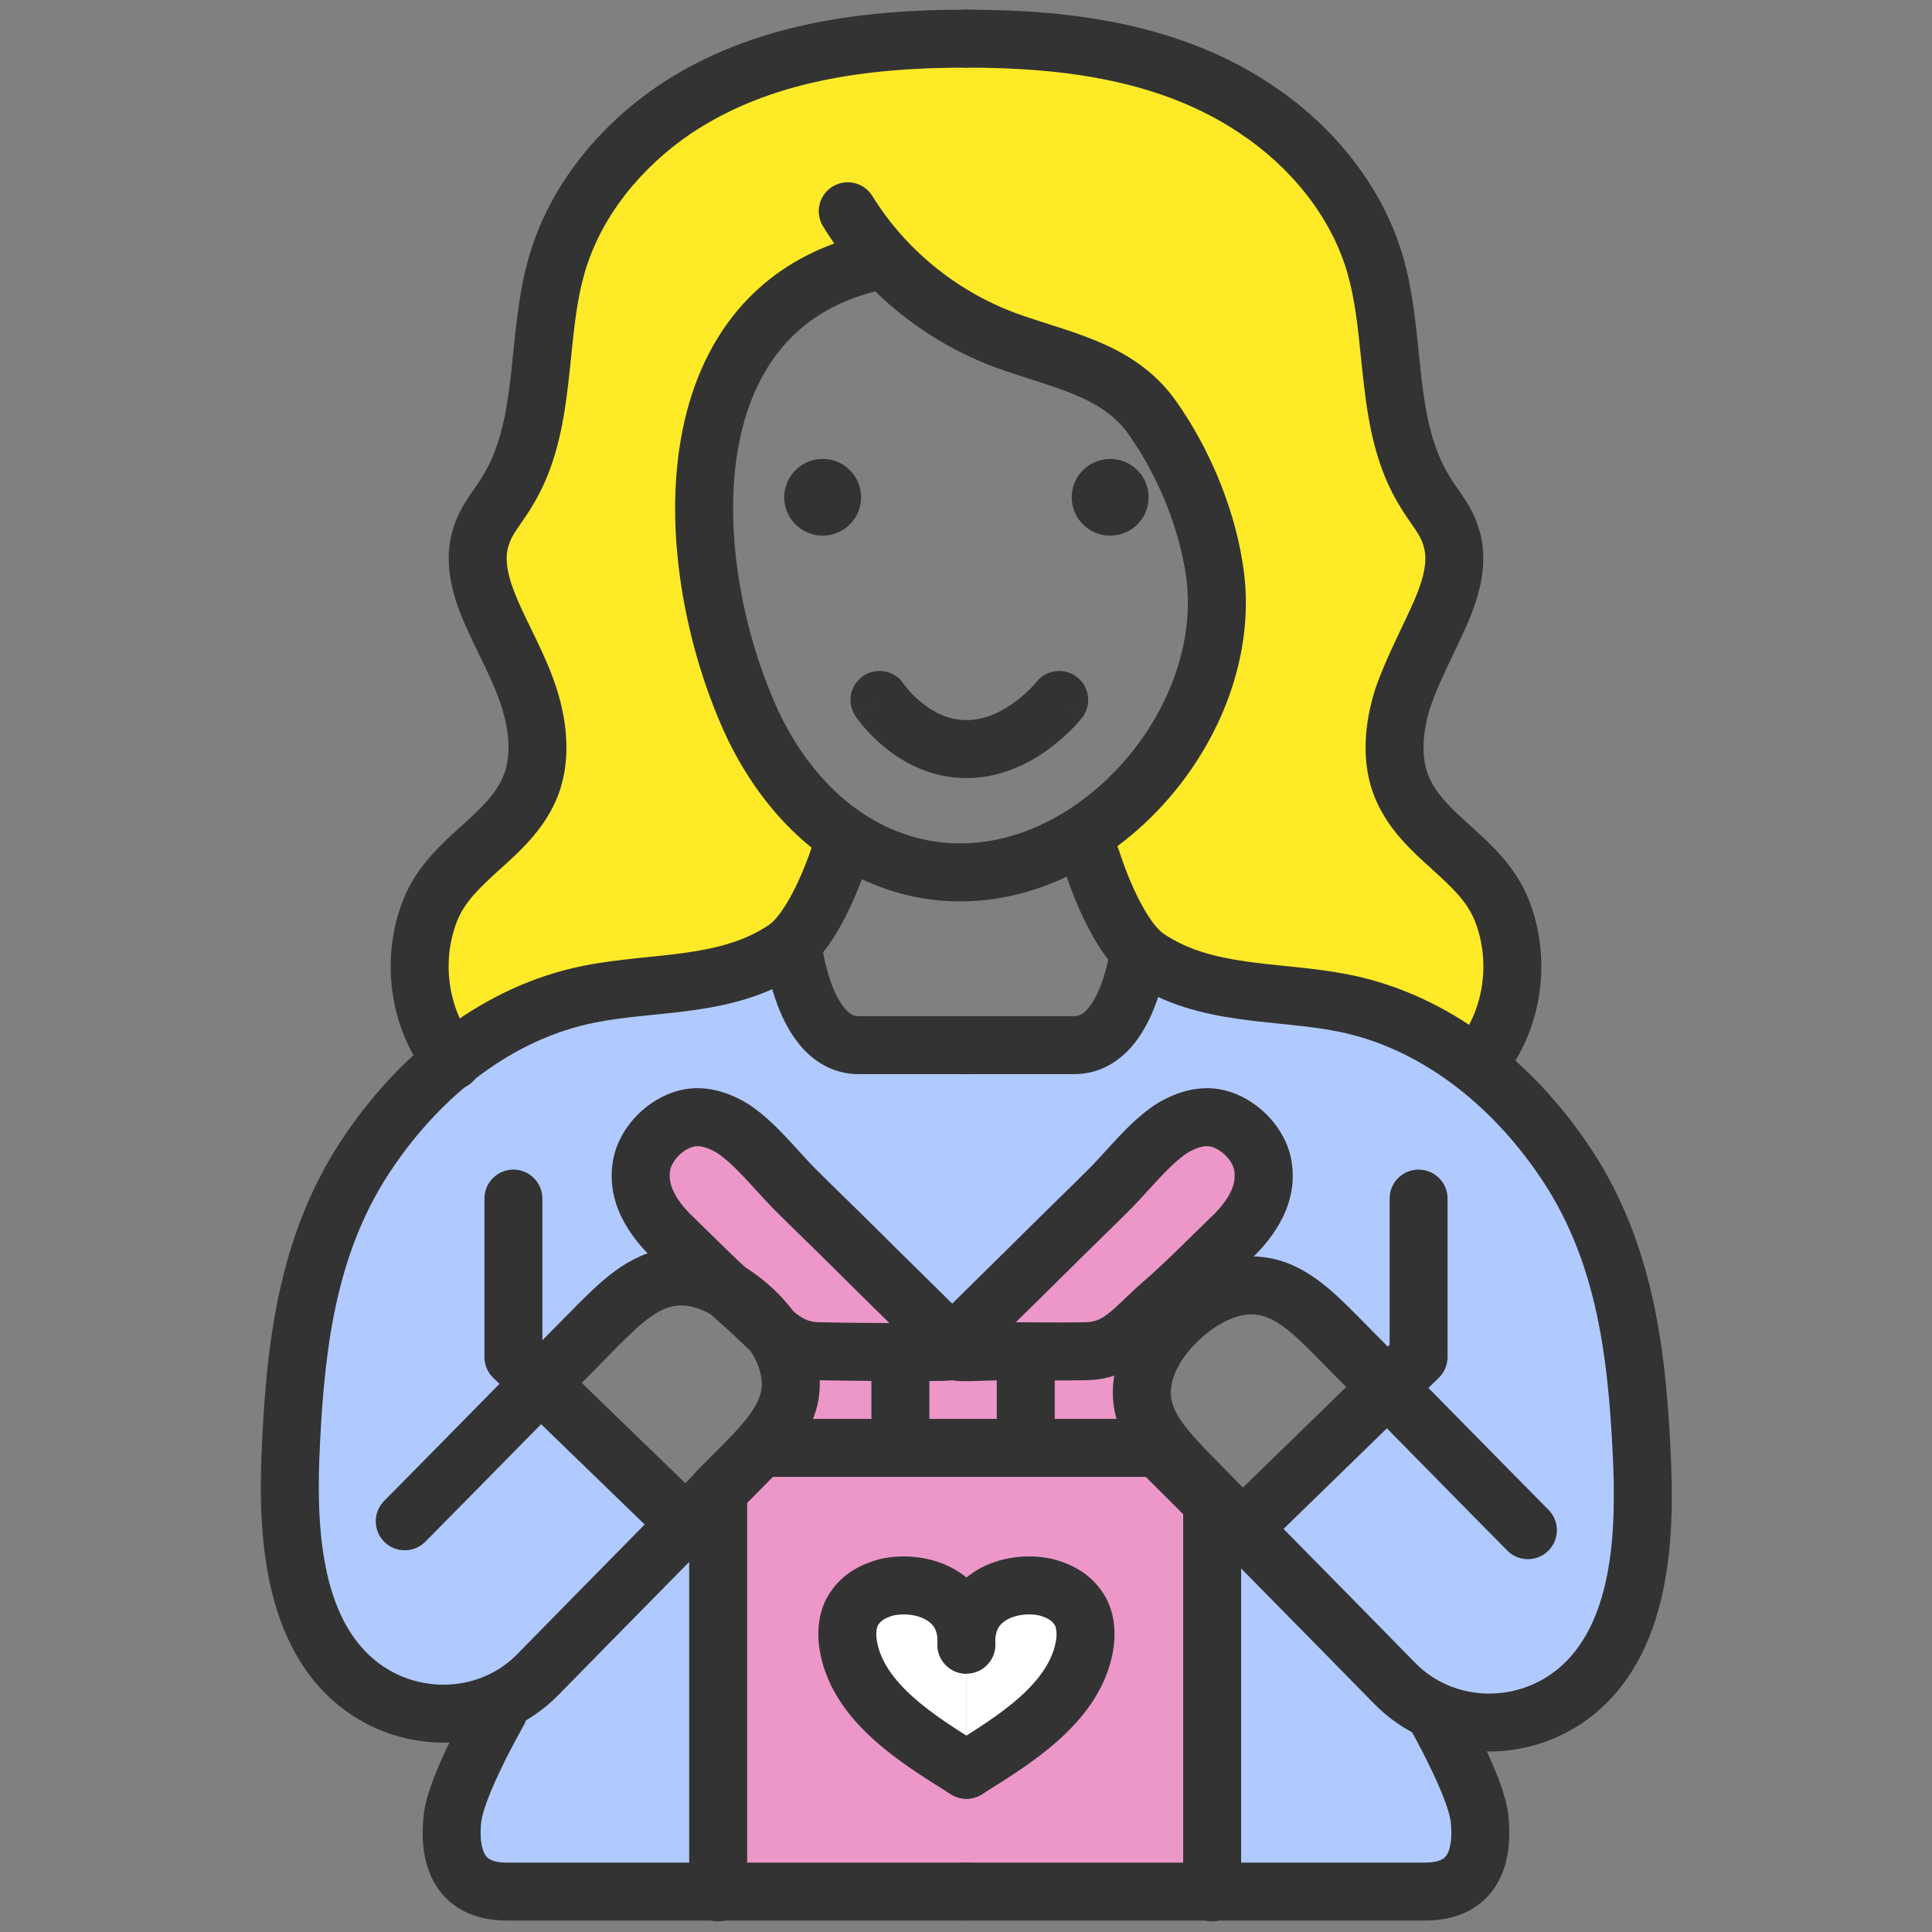 <svg width="69" height="69" viewBox="0 0 69 69" fill="none" xmlns="http://www.w3.org/2000/svg">
<rect x="0" y="0" width="69" height="69" fill="#808080" stroke="none"/>
<path d="M33.12 47.265C31.05 45.31 26.772 41.262 26.22 40.71L24.495 39.675L22.77 41.745L23.805 43.815L27.6 47.61C27.715 48.53 27.945 50.508 27.945 51.06C27.945 51.612 26.105 53.36 25.185 54.165V67.62C31.165 67.505 43.194 67.344 43.47 67.62C43.746 67.896 43.355 58.765 43.125 54.165L40.71 51.06V48.3C41.515 47.495 43.125 45.816 43.125 45.54C43.125 45.264 44.735 42.895 45.54 41.745C45.195 41.285 44.436 40.365 44.16 40.365H42.435L35.19 47.265H33.12Z" fill="#EC97C7"/>
<path d="M14.835 33.81L15.525 37.26L16.215 37.605L19.32 35.88L26.565 34.845L28.635 32.775L30.36 30.36C29.325 29.325 27.255 27.186 27.255 26.91C27.255 26.565 25.185 20.7 24.84 20.01C24.495 19.32 25.875 14.145 26.22 13.455C26.496 12.903 28.405 11.155 29.325 10.35L31.395 8.97C32.085 9.43 33.534 10.419 33.81 10.695C34.155 11.04 37.95 12.42 38.64 13.11C39.33 13.8 41.4 14.835 41.745 14.835C42.09 14.835 43.125 20.7 43.125 21.39C43.125 22.08 41.745 26.22 41.4 26.91C41.124 27.462 39.675 29.67 38.985 30.705C39.56 31.74 40.779 33.879 41.055 34.155C41.4 34.5 43.815 34.845 44.16 34.845C44.505 34.845 47.61 35.535 48.3 35.535C48.852 35.535 51.75 37.145 53.13 37.95L54.165 34.845C53.59 33.81 52.371 31.671 52.095 31.395C51.819 31.119 50.6 29.21 50.025 28.29L50.37 24.84L51.405 19.32L50.37 14.835C50.14 13.225 49.611 9.936 49.335 9.66C48.99 9.315 47.955 6.555 47.61 5.865C47.334 5.313 44.965 3.335 43.815 2.415C41.515 2.07 36.846 1.38 36.57 1.38C36.225 1.38 27.6 2.07 27.255 2.415C26.91 2.76 23.46 4.14 22.77 4.83C22.08 5.52 20.7 7.59 20.355 7.935C20.01 8.28 18.63 15.87 18.285 16.215C18.009 16.491 17.25 18.4 16.905 19.32L17.595 21.39L18.975 23.46V27.945L16.905 30.36L14.835 33.81Z" fill="#FFEA28"/>
<path d="M23.115 35.19L27.945 33.81L28.635 35.535L30.015 37.26H38.64L39.675 36.57L40.71 34.5H41.745C42.895 34.73 45.471 35.19 46.575 35.19C47.955 35.19 51.06 36.57 52.44 37.26C53.82 37.95 56.58 41.4 56.925 42.435C57.201 43.263 58.42 49.68 58.995 52.785L56.58 60.03L52.44 61.755C52.555 62.905 52.785 65.274 52.785 65.55C52.785 65.826 51.635 67.275 51.06 67.965H43.125V55.545L49.68 49.335C48.76 48.645 46.851 47.058 46.575 46.23C46.299 45.402 44.85 44.965 44.16 44.85L45.195 42.78L44.16 40.365H42.435L35.19 47.265H33.465L24.495 39.675L23.115 41.4L23.805 44.85L19.32 49.335L23.805 54.51L25.185 54.855L25.53 56.235L24.84 67.62H17.595C17.043 67.62 16.445 66.01 16.215 65.205L17.25 61.065H13.8L10.005 55.545L10.695 46.23L13.8 40.365L17.94 36.57L23.115 35.19Z" fill="#B0CAFF"/>
<path fill-rule="evenodd" clip-rule="evenodd" d="M28.204 32.693C28.772 32.637 29.278 33.051 29.336 33.619L29.336 33.622L29.338 33.642C29.341 33.662 29.345 33.694 29.351 33.735C29.362 33.819 29.381 33.942 29.41 34.091C29.468 34.393 29.561 34.782 29.704 35.16C29.85 35.547 30.023 35.858 30.209 36.058C30.377 36.238 30.516 36.292 30.664 36.292H34.515L34.515 37.327L34.515 38.362H30.664C29.813 38.362 29.157 37.965 28.695 37.469C28.251 36.993 27.96 36.403 27.767 35.89C27.569 35.366 27.448 34.855 27.377 34.481C27.341 34.292 27.316 34.134 27.3 34.02C27.292 33.964 27.287 33.918 27.283 33.885C27.281 33.868 27.279 33.855 27.278 33.845L27.277 33.832L27.276 33.828L27.276 33.827C27.276 33.826 27.276 33.825 28.306 33.723L27.276 33.825C27.22 33.257 27.635 32.75 28.204 32.693ZM29.336 33.619C29.336 33.619 29.336 33.619 29.336 33.619V33.619ZM34.515 37.327L34.515 38.362C35.087 38.362 35.55 37.898 35.55 37.327C35.55 36.755 35.087 36.292 34.515 36.292L34.515 37.327Z" fill="#333333"/>
<path fill-rule="evenodd" clip-rule="evenodd" d="M40.71 33.465C41.279 33.521 41.81 33.257 41.754 33.825L40.724 33.723C41.754 33.825 41.754 33.825 41.754 33.825L41.754 33.827L41.754 33.828L41.753 33.833L41.752 33.845C41.751 33.855 41.749 33.868 41.747 33.885C41.743 33.918 41.738 33.964 41.73 34.02C41.714 34.134 41.69 34.292 41.653 34.481C41.582 34.855 41.461 35.366 41.263 35.89C41.07 36.403 40.779 36.993 40.335 37.469C39.873 37.965 39.217 38.362 38.366 38.362H34.515L34.515 37.327L34.515 36.292H38.366C38.514 36.292 38.653 36.238 38.821 36.058C39.007 35.858 39.18 35.547 39.326 35.16C39.469 34.782 39.562 34.393 39.62 34.091C39.649 33.942 39.668 33.819 39.68 33.735C39.685 33.694 39.689 33.662 39.692 33.642L39.694 33.622L39.694 33.621M40.71 33.465C40.141 33.408 39.751 33.052 39.694 33.621L40.71 33.465ZM34.515 37.327L34.515 36.292C33.943 36.292 33.48 36.755 33.48 37.327C33.48 37.898 33.943 38.362 34.515 38.362L34.515 37.327Z" fill="#333333"/>
<path fill-rule="evenodd" clip-rule="evenodd" d="M30.35 29.401C30.895 29.574 31.197 30.155 31.024 30.7C30.832 31.308 30.534 32.088 30.161 32.807C29.809 33.487 29.309 34.274 28.654 34.725L28.651 34.727C27.413 35.574 26.056 35.894 24.791 36.074C24.3 36.143 23.799 36.195 23.322 36.243C23.19 36.257 23.06 36.27 22.933 36.284C22.33 36.347 21.766 36.416 21.227 36.525L21.227 36.525C18.306 37.113 15.799 39.11 14.056 41.663L14.054 41.666C12.078 44.541 11.607 47.864 11.429 51.553L11.429 51.557C11.355 52.965 11.347 54.522 11.627 55.941C11.907 57.36 12.455 58.533 13.406 59.307C14.922 60.535 17.149 60.444 18.488 59.063L18.491 59.059C19.731 57.792 20.971 56.533 22.209 55.275L22.21 55.274C23.448 54.017 24.685 52.761 25.921 51.498C26.649 50.74 27.102 50.195 27.193 49.619C27.293 48.947 26.863 48.111 26.077 47.432L26.071 47.427C25.425 46.86 24.726 46.566 24.161 46.634L24.151 46.635C23.854 46.668 23.545 46.804 23.191 47.062C22.828 47.325 22.482 47.667 22.084 48.064C20.937 49.224 19.79 50.391 18.641 51.559C17.492 52.728 16.341 53.898 15.191 55.061C14.789 55.467 14.133 55.47 13.727 55.068C13.321 54.666 13.317 54.011 13.719 53.605C14.867 52.444 16.015 51.277 17.165 50.108C18.314 48.939 19.464 47.769 20.615 46.606L20.62 46.601L20.643 46.577C21.016 46.206 21.467 45.755 21.973 45.387C22.498 45.006 23.143 44.666 23.918 44.578C25.32 44.411 26.588 45.127 27.434 45.869C28.437 46.737 29.497 48.221 29.24 49.93L29.239 49.936C29.034 51.246 28.08 52.239 27.438 52.907L27.404 52.942C26.164 54.209 24.924 55.468 23.685 56.727C22.447 57.984 21.21 59.241 19.973 60.505C17.848 62.695 14.406 62.782 12.102 60.914L12.101 60.913C10.634 59.721 9.928 58.021 9.596 56.343C9.265 54.666 9.286 52.902 9.362 51.452C9.542 47.696 10.026 43.873 12.347 40.495C14.305 37.628 17.231 35.218 20.818 34.496C21.458 34.367 22.102 34.29 22.715 34.225C22.857 34.21 22.997 34.196 23.135 34.182C23.605 34.133 24.052 34.088 24.5 34.024C25.645 33.861 26.631 33.601 27.481 33.019C27.692 32.874 27.997 32.484 28.324 31.855C28.63 31.264 28.885 30.599 29.05 30.076C29.223 29.531 29.805 29.229 30.35 29.401Z" fill="#333333"/>
<path fill-rule="evenodd" clip-rule="evenodd" d="M38.673 29.718C38.128 29.891 37.826 30.473 37.999 31.018C38.191 31.625 38.488 32.405 38.861 33.125C39.214 33.805 39.713 34.591 40.369 35.042L40.371 35.044C41.61 35.891 42.967 36.211 44.232 36.391C44.723 36.461 45.224 36.512 45.701 36.561C45.833 36.574 45.963 36.588 46.09 36.601C46.692 36.665 47.256 36.733 47.795 36.842L47.796 36.842C50.716 37.43 53.223 39.428 54.967 41.981L54.968 41.983C56.945 44.859 57.416 48.182 57.594 51.87L57.594 51.875C57.667 53.282 57.676 54.839 57.396 56.259C57.115 57.678 56.568 58.851 55.617 59.624C54.101 60.853 51.873 60.761 50.535 59.38L50.531 59.376C49.291 58.109 48.052 56.85 46.813 55.592L46.813 55.592C45.575 54.334 44.338 53.078 43.102 51.815C42.374 51.057 41.921 50.512 41.829 49.937C41.73 49.264 42.16 48.429 42.946 47.749L42.952 47.744C43.598 47.177 44.297 46.883 44.861 46.951L44.871 46.953C45.169 46.986 45.477 47.121 45.832 47.379C46.195 47.643 46.541 47.984 46.939 48.382C48.086 49.541 49.233 50.708 50.382 51.876C51.531 53.045 52.681 54.215 53.832 55.378C54.234 55.784 54.889 55.788 55.296 55.386C55.702 54.984 55.706 54.328 55.303 53.922C54.156 52.762 53.007 51.594 51.858 50.425C50.709 49.256 49.559 48.086 48.408 46.923L48.403 46.919L48.379 46.895C48.007 46.523 47.556 46.073 47.049 45.705C46.525 45.323 45.88 44.983 45.105 44.896C43.702 44.728 42.435 45.444 41.589 46.186C40.586 47.054 39.526 48.539 39.783 50.247L39.784 50.254C39.989 51.563 40.943 52.556 41.585 53.224L41.619 53.26C42.859 54.526 44.099 55.786 45.337 57.044C46.576 58.302 47.813 59.558 49.05 60.822C51.175 63.013 54.617 63.099 56.921 61.232L56.922 61.231C58.389 60.038 59.095 58.338 59.426 56.66C59.758 54.983 59.737 53.22 59.661 51.769C59.48 48.013 58.996 44.19 56.675 40.812C54.717 37.945 51.792 35.535 48.205 34.813C47.565 34.684 46.92 34.607 46.307 34.542C46.165 34.528 46.026 34.513 45.888 34.499C45.418 34.451 44.97 34.405 44.523 34.341C43.378 34.179 42.392 33.918 41.541 33.336C41.331 33.191 41.025 32.802 40.699 32.172C40.393 31.582 40.138 30.917 39.972 30.393C39.8 29.848 39.218 29.546 38.673 29.718Z" fill="#333333"/>
<path fill-rule="evenodd" clip-rule="evenodd" d="M18.336 41.771C18.907 41.771 19.371 42.235 19.371 42.806V48.027L25.205 53.678C25.616 54.076 25.626 54.731 25.229 55.142C24.831 55.552 24.176 55.562 23.765 55.165L17.616 49.208C17.414 49.014 17.301 48.745 17.301 48.465V42.806C17.301 42.235 17.764 41.771 18.336 41.771Z" fill="#333333"/>
<path fill-rule="evenodd" clip-rule="evenodd" d="M18.314 60.225C18.809 60.51 18.98 61.143 18.696 61.638C18.696 61.638 18.696 61.638 18.696 61.638L17.798 61.123L16.901 60.608C17.186 60.112 17.818 59.941 18.314 60.225ZM17.798 61.123C16.901 60.608 16.901 60.607 16.901 60.608L16.899 60.611L16.895 60.617L16.881 60.642C16.869 60.664 16.852 60.694 16.829 60.734C16.786 60.812 16.723 60.925 16.648 61.063C16.499 61.339 16.298 61.721 16.092 62.144C15.887 62.564 15.671 63.037 15.497 63.491C15.33 63.926 15.171 64.421 15.127 64.862C15.06 65.523 15.067 66.427 15.491 67.203C15.973 68.087 16.872 68.591 18.097 68.591H34.514C34.514 68.591 34.515 68.591 34.515 67.556L34.514 68.591C35.086 68.591 35.55 68.127 35.55 67.556C35.55 66.984 35.087 66.521 34.515 66.521V67.556C34.515 66.521 34.515 66.521 34.515 66.521H18.097C17.773 66.521 17.595 66.459 17.502 66.409C17.416 66.362 17.357 66.301 17.308 66.211C17.186 65.989 17.133 65.598 17.186 65.068C17.202 64.913 17.278 64.629 17.43 64.233C17.575 63.855 17.762 63.442 17.953 63.051C18.142 62.662 18.329 62.307 18.469 62.048C18.538 61.92 18.596 61.816 18.636 61.745C18.656 61.709 18.671 61.682 18.681 61.664L18.693 61.644L18.696 61.638" fill="#333333"/>
<path fill-rule="evenodd" clip-rule="evenodd" d="M24.676 4.77C27.492 2.889 30.94 2.415 34.515 2.415C35.087 2.415 35.55 1.952 35.55 1.38C35.55 0.808 35.087 0.345 34.515 0.345C30.807 0.345 26.854 0.824 23.522 3.051L23.522 3.051L23.515 3.056C21.385 4.504 19.63 6.626 18.894 9.162L18.894 9.163C18.564 10.302 18.439 11.527 18.326 12.634C18.296 12.935 18.266 13.228 18.233 13.507C18.072 14.882 17.836 16.047 17.22 17.032C17.215 17.04 17.21 17.048 17.205 17.056C17.124 17.194 17.047 17.304 16.951 17.441C16.891 17.527 16.824 17.623 16.744 17.743C16.566 18.01 16.355 18.354 16.22 18.77C15.757 20.093 16.215 21.402 16.61 22.312L16.61 22.312L16.613 22.318C16.77 22.672 16.947 23.038 17.114 23.382C17.193 23.544 17.27 23.702 17.341 23.852C17.574 24.342 17.773 24.797 17.916 25.248C18.209 26.179 18.259 27.082 17.956 27.765L17.956 27.766C17.672 28.408 17.159 28.883 16.436 29.539L16.413 29.559C15.745 30.164 14.892 30.937 14.423 32.079L14.422 32.082C13.57 34.17 13.878 36.75 15.357 38.55C15.72 38.992 16.372 39.055 16.814 38.692C17.255 38.329 17.319 37.677 16.956 37.236C15.988 36.057 15.758 34.29 16.338 32.864C16.61 32.204 17.116 31.716 17.825 31.073C17.854 31.047 17.882 31.021 17.911 30.995C18.557 30.412 19.378 29.669 19.849 28.602C20.443 27.261 20.253 25.78 19.89 24.627C19.704 24.036 19.456 23.478 19.211 22.963C19.122 22.777 19.037 22.601 18.953 22.43C18.797 22.108 18.649 21.804 18.508 21.484C18.13 20.613 17.993 19.964 18.177 19.447C18.18 19.436 18.184 19.424 18.188 19.413C18.233 19.271 18.317 19.114 18.465 18.893C18.498 18.843 18.542 18.781 18.59 18.711C18.71 18.538 18.863 18.319 18.981 18.119C19.851 16.724 20.122 15.169 20.289 13.748C20.33 13.398 20.365 13.058 20.399 12.729C20.509 11.654 20.609 10.681 20.882 9.739M20.882 9.739C21.459 7.75 22.867 6.001 24.676 4.77L20.882 9.739Z" fill="#333333"/>
<path fill-rule="evenodd" clip-rule="evenodd" d="M50.664 41.771C51.236 41.771 51.699 42.235 51.699 42.806V48.465C51.699 48.744 51.586 49.012 51.386 49.207L45.267 55.163C44.857 55.562 44.202 55.553 43.803 55.143C43.404 54.734 43.413 54.078 43.823 53.68L49.629 48.028V42.806C49.629 42.235 50.093 41.771 50.664 41.771Z" fill="#333333"/>
<path fill-rule="evenodd" clip-rule="evenodd" d="M50.686 60.225C51.182 59.941 51.814 60.112 52.099 60.607L51.287 61.074C52.099 60.607 52.099 60.607 52.099 60.607L52.101 60.611L52.105 60.617L52.119 60.642C52.131 60.664 52.148 60.694 52.17 60.734C52.214 60.812 52.277 60.925 52.352 61.063C52.501 61.339 52.702 61.721 52.908 62.144C53.113 62.564 53.329 63.037 53.503 63.491C53.67 63.926 53.829 64.421 53.873 64.862C53.94 65.523 53.933 66.427 53.509 67.203C53.026 68.087 52.127 68.591 50.903 68.591H34.486C34.486 68.591 34.485 68.591 34.485 67.556C34.485 66.521 34.485 66.521 34.485 66.521H50.903C51.227 66.521 51.405 66.459 51.498 66.409C51.584 66.362 51.643 66.301 51.693 66.211C51.813 65.989 51.867 65.598 51.814 65.068C51.798 64.913 51.722 64.629 51.57 64.233C51.425 63.855 51.238 63.442 51.047 63.051C50.858 62.662 50.671 62.307 50.531 62.048C50.461 61.92 50.404 61.816 50.364 61.745C50.344 61.709 50.329 61.682 50.319 61.664L50.307 61.644L50.304 61.639L50.304 61.638C50.02 61.143 50.191 60.51 50.686 60.225ZM33.45 67.556C33.45 66.984 33.913 66.521 34.485 66.521L34.485 67.556L34.486 68.591C33.914 68.591 33.45 68.127 33.45 67.556Z" fill="#333333"/>
<path fill-rule="evenodd" clip-rule="evenodd" d="M33.48 1.38C33.48 0.808 33.944 0.345 34.516 0.345C38.191 0.345 42.146 0.823 45.45 3.052C47.586 4.473 49.371 6.626 50.107 9.162L50.107 9.163C50.437 10.302 50.562 11.527 50.674 12.634C50.705 12.935 50.735 13.228 50.767 13.507C50.929 14.882 51.164 16.047 51.781 17.032C51.786 17.04 51.791 17.048 51.795 17.056C51.877 17.194 51.953 17.304 52.05 17.441C52.109 17.527 52.176 17.623 52.257 17.743C52.435 18.01 52.646 18.354 52.78 18.77C53.243 20.093 52.786 21.402 52.39 22.312L52.388 22.318L52.388 22.318C52.212 22.716 52.039 23.078 51.874 23.423C51.575 24.051 51.301 24.624 51.081 25.261C50.791 26.188 50.743 27.085 51.044 27.765L51.044 27.766C51.328 28.408 51.842 28.883 52.565 29.539L52.588 29.559C53.255 30.164 54.108 30.937 54.578 32.079L54.579 32.082C55.43 34.17 55.123 36.75 53.644 38.55C53.281 38.992 52.629 39.055 52.187 38.692C51.745 38.329 51.681 37.677 52.044 37.236C53.013 36.057 53.243 34.29 52.662 32.864C52.391 32.204 51.885 31.715 51.175 31.073C51.147 31.047 51.118 31.021 51.09 30.995C50.444 30.412 49.623 29.669 49.151 28.602C48.558 27.261 48.747 25.78 49.111 24.627C49.113 24.618 49.116 24.61 49.119 24.601C49.376 23.852 49.742 23.084 50.074 22.386C50.225 22.068 50.369 21.765 50.493 21.484C50.871 20.613 51.008 19.964 50.824 19.447C50.821 19.439 50.818 19.43 50.816 19.422C50.815 19.419 50.813 19.416 50.812 19.413C50.768 19.271 50.683 19.114 50.536 18.893C50.502 18.843 50.459 18.781 50.41 18.711C50.29 18.538 50.138 18.319 50.02 18.119C49.149 16.724 48.878 15.169 48.712 13.748C48.67 13.398 48.636 13.058 48.602 12.729C48.491 11.654 48.391 10.681 48.118 9.739C47.541 7.75 46.104 5.973 44.301 4.773L44.295 4.769L44.295 4.769C41.509 2.889 38.063 2.415 34.516 2.415C33.944 2.415 33.48 1.952 33.48 1.38Z" fill="#333333"/>
<path fill-rule="evenodd" clip-rule="evenodd" d="M29.733 6.663C30.22 6.364 30.858 6.515 31.157 7.002C32.319 8.889 34.136 10.378 36.221 11.162C36.612 11.308 37.012 11.435 37.439 11.572C37.502 11.592 37.565 11.612 37.629 11.633C38.117 11.789 38.636 11.959 39.143 12.169C40.165 12.592 41.203 13.204 41.984 14.3L41.986 14.301C43.241 16.067 44.177 18.343 44.438 20.526L44.439 20.532L44.439 20.532C44.828 23.971 43.146 27.43 40.608 29.654C38.057 31.89 34.458 33.028 30.964 31.484C28.476 30.395 26.706 28.157 25.711 25.787C24.461 22.855 23.729 19.028 24.32 15.663C24.618 13.968 25.26 12.348 26.385 11.032C27.255 10.015 28.385 9.212 29.795 8.695C29.656 8.496 29.522 8.294 29.395 8.087C29.095 7.6 29.247 6.963 29.733 6.663ZM31.258 10.406C29.785 10.782 28.721 11.485 27.959 12.377C27.13 13.347 26.61 14.596 26.359 16.021C25.854 18.895 26.479 22.312 27.616 24.978L27.618 24.983L27.618 24.983C28.474 27.02 29.927 28.771 31.795 29.588L31.799 29.59C34.365 30.725 37.123 29.956 39.243 28.098C41.376 26.228 42.679 23.404 42.383 20.768C42.166 18.961 41.371 17.01 40.299 15.501C39.827 14.84 39.178 14.424 38.35 14.081C37.931 13.908 37.484 13.76 36.998 13.604C36.937 13.585 36.876 13.565 36.813 13.545C36.391 13.41 35.938 13.266 35.496 13.1L35.494 13.1C33.915 12.507 32.466 11.58 31.258 10.406Z" fill="#333333"/>
<path d="M34.515 63.207C32.903 62.195 30.694 60.884 30.306 58.829C30.216 58.353 30.246 57.787 30.545 57.4C30.813 57.013 31.231 56.804 31.679 56.685C32.903 56.417 34.605 56.983 34.515 58.74" fill="white"/>
<path fill-rule="evenodd" clip-rule="evenodd" d="M31.922 57.692C32.315 57.611 32.765 57.672 33.072 57.849C33.321 57.993 33.505 58.218 33.481 58.687C33.452 59.258 33.891 59.745 34.462 59.774C35.033 59.803 35.519 59.364 35.548 58.793C35.614 57.505 34.992 56.568 34.107 56.057C33.285 55.582 32.284 55.493 31.458 55.674C31.443 55.677 31.428 55.681 31.413 55.685C30.852 55.834 30.174 56.133 29.709 56.789C29.163 57.514 29.177 58.428 29.289 59.021L29.289 59.022C29.543 60.37 30.381 61.401 31.265 62.184C32.073 62.9 33.014 63.489 33.767 63.96C33.834 64.002 33.9 64.044 33.964 64.084C34.448 64.388 35.087 64.242 35.391 63.758C35.695 63.274 35.549 62.635 35.065 62.331C35.006 62.294 34.946 62.256 34.886 62.219C34.11 61.732 33.31 61.231 32.638 60.635C31.917 59.996 31.456 59.344 31.323 58.638C31.256 58.284 31.329 58.078 31.364 58.032C31.375 58.018 31.385 58.004 31.395 57.99C31.465 57.889 31.609 57.778 31.922 57.692Z" fill="#333333"/>
<path d="M34.515 63.207C36.127 62.195 38.336 60.884 38.724 58.829C38.813 58.353 38.784 57.787 38.485 57.4C38.216 57.013 37.798 56.804 37.351 56.685C36.127 56.417 34.425 56.983 34.515 58.74" fill="white"/>
<path fill-rule="evenodd" clip-rule="evenodd" d="M34.923 56.057C35.745 55.582 36.746 55.493 37.572 55.674C37.587 55.677 37.602 55.681 37.617 55.685C38.178 55.834 38.856 56.133 39.321 56.789C39.866 57.514 39.853 58.428 39.741 59.021L39.741 59.022C39.486 60.37 38.648 61.401 37.765 62.184C36.957 62.9 36.015 63.489 35.263 63.96C35.195 64.002 35.13 64.044 35.066 64.084C34.581 64.388 33.943 64.242 33.639 63.758C33.334 63.274 33.48 62.635 33.964 62.331C34.024 62.294 34.084 62.256 34.144 62.219C34.92 61.732 35.719 61.231 36.392 60.635C37.113 59.996 37.573 59.344 37.707 58.638C37.773 58.283 37.701 58.078 37.666 58.032C37.655 58.018 37.645 58.004 37.635 57.99C37.565 57.889 37.42 57.778 37.108 57.692C36.715 57.611 36.265 57.672 35.958 57.849C35.709 57.993 35.525 58.218 35.549 58.687C35.578 59.258 35.139 59.745 34.568 59.774C33.997 59.803 33.51 59.364 33.481 58.793C33.416 57.505 34.038 56.568 34.923 56.057Z" fill="#333333"/>
<path fill-rule="evenodd" clip-rule="evenodd" d="M32.27 24.421C31.953 23.948 31.314 23.82 30.839 24.134C30.362 24.45 30.232 25.092 30.547 25.569L31.41 24.997C30.547 25.569 30.548 25.569 30.548 25.57L30.549 25.57L30.549 25.572L30.552 25.576L30.558 25.584C30.563 25.591 30.569 25.6 30.576 25.61C30.59 25.631 30.609 25.657 30.633 25.689C30.68 25.753 30.747 25.84 30.833 25.941C31.003 26.142 31.252 26.408 31.577 26.675C32.219 27.203 33.221 27.789 34.515 27.789C35.797 27.789 36.842 27.213 37.52 26.704C37.866 26.444 38.14 26.186 38.328 25.991C38.423 25.893 38.497 25.809 38.55 25.748C38.577 25.717 38.598 25.692 38.614 25.672L38.633 25.648L38.639 25.64L38.642 25.637L38.643 25.636L38.643 25.635C38.644 25.635 38.644 25.635 37.828 24.997L38.644 25.635C38.996 25.184 38.916 24.534 38.466 24.182C38.017 23.831 37.368 23.909 37.016 24.356L37.011 24.362C37.006 24.368 36.996 24.381 36.981 24.398C36.951 24.432 36.903 24.486 36.839 24.553C36.709 24.687 36.518 24.868 36.278 25.048C35.785 25.418 35.173 25.719 34.515 25.719C33.869 25.719 33.318 25.427 32.893 25.077C32.684 24.905 32.521 24.732 32.413 24.603C32.359 24.539 32.319 24.488 32.296 24.456C32.284 24.44 32.276 24.429 32.272 24.424C32.271 24.422 32.27 24.421 32.27 24.421C32.27 24.421 32.27 24.421 32.27 24.421Z" fill="#333333"/>
<path d="M29.381 19.13C30.139 19.13 30.754 18.517 30.754 17.76C30.754 17.004 30.139 16.39 29.381 16.39C28.622 16.39 28.008 17.004 28.008 17.76C28.008 18.517 28.622 19.13 29.381 19.13Z" fill="#333333"/>
<path d="M39.649 19.13C40.408 19.13 41.022 18.517 41.022 17.76C41.022 17.004 40.408 16.39 39.649 16.39C38.891 16.39 38.276 17.004 38.276 17.76C38.276 18.517 38.891 19.13 39.649 19.13Z" fill="#333333"/>
<path fill-rule="evenodd" clip-rule="evenodd" d="M42.373 41.196C42.077 41.403 41.794 41.668 41.478 42.001C41.332 42.154 41.187 42.314 41.029 42.487C41.014 42.505 40.997 42.522 40.981 42.54C40.808 42.73 40.622 42.933 40.425 43.138L40.41 43.153C39.988 43.574 39.619 43.935 39.268 44.277L39.229 44.316C38.892 44.645 38.572 44.957 38.231 45.297C37.721 45.806 37.211 46.307 36.705 46.805L36.703 46.806C36.561 46.946 36.42 47.085 36.278 47.224C36.461 47.224 36.643 47.225 36.823 47.226C36.92 47.226 37.016 47.227 37.112 47.228C37.685 47.231 38.242 47.235 38.788 47.222C39.099 47.214 39.31 47.123 39.577 46.917C39.728 46.8 39.885 46.655 40.09 46.461C40.119 46.432 40.15 46.403 40.182 46.373C40.357 46.205 40.562 46.009 40.788 45.811L40.793 45.806L40.793 45.806C41.412 45.272 41.93 44.763 42.513 44.19C42.748 43.959 42.993 43.719 43.259 43.462L43.263 43.459C43.912 42.837 44.183 42.272 44.074 41.761C43.986 41.412 43.608 41.042 43.25 40.952L43.237 40.949C43.073 40.906 42.76 40.95 42.373 41.196ZM34.008 46.558C34.423 46.145 34.838 45.737 35.251 45.331L35.252 45.33C35.76 44.831 36.265 44.335 36.769 43.831C37.118 43.484 37.445 43.164 37.78 42.837L37.822 42.796C38.17 42.456 38.53 42.104 38.941 41.694C39.114 41.515 39.281 41.333 39.451 41.146C39.468 41.128 39.484 41.109 39.501 41.091C39.655 40.921 39.816 40.745 39.977 40.575C40.336 40.198 40.736 39.811 41.211 39.483C41.219 39.477 41.228 39.471 41.237 39.466C41.859 39.065 42.791 38.694 43.757 38.945C44.826 39.215 45.815 40.148 46.089 41.284L46.093 41.301C46.455 42.93 45.474 44.208 44.695 44.953C44.46 45.18 44.232 45.403 44.007 45.625C43.406 46.215 42.82 46.79 42.15 47.37C41.961 47.536 41.793 47.696 41.618 47.863C41.585 47.895 41.551 47.927 41.517 47.96C41.313 48.154 41.086 48.367 40.842 48.555C40.318 48.96 39.693 49.27 38.84 49.292L38.837 49.292C38.45 49.301 38.058 49.302 37.669 49.301V50.676H41.351C41.625 50.676 41.888 50.785 42.082 50.979L44.022 52.915C44.217 53.109 44.326 53.372 44.326 53.647V67.585C44.326 68.157 43.863 68.62 43.291 68.62C42.719 68.62 42.256 68.157 42.256 67.585V54.077L40.923 52.746H36.65C36.645 52.747 36.639 52.747 36.634 52.747C36.629 52.747 36.624 52.747 36.619 52.746H27.599L26.684 53.66V67.585C26.684 68.157 26.221 68.62 25.649 68.62C25.078 68.62 24.614 68.157 24.614 67.585V53.23C24.614 52.956 24.724 52.692 24.918 52.498L26.441 50.979C26.634 50.785 26.897 50.676 27.172 50.676H31.122V49.318C30.473 49.314 29.819 49.306 29.178 49.292L29.175 49.292C28.322 49.27 27.697 48.96 27.174 48.555C26.929 48.367 26.702 48.154 26.498 47.96C26.464 47.927 26.43 47.895 26.397 47.863C26.222 47.696 26.054 47.535 25.865 47.37C25.195 46.79 24.609 46.215 24.008 45.625C23.783 45.403 23.555 45.18 23.32 44.953C22.541 44.208 21.56 42.93 21.922 41.301L21.926 41.284C22.2 40.148 23.189 39.215 24.258 38.945C25.224 38.694 26.156 39.064 26.778 39.466C26.787 39.471 26.796 39.477 26.805 39.483C27.279 39.811 27.68 40.198 28.038 40.575C28.199 40.745 28.36 40.921 28.514 41.091C28.531 41.109 28.547 41.128 28.564 41.146C28.735 41.333 28.901 41.515 29.074 41.694C29.485 42.104 29.845 42.456 30.193 42.796L30.235 42.837C30.57 43.164 30.898 43.484 31.246 43.831C31.75 44.335 32.255 44.831 32.763 45.33L32.764 45.331C33.177 45.737 33.592 46.145 34.008 46.558ZM33.192 49.322V50.676H35.599V49.299C35.359 49.303 35.123 49.31 34.891 49.321L34.876 49.321C34.649 49.328 34.419 49.335 34.234 49.323C34.175 49.319 34.097 49.313 34.012 49.298C33.79 49.316 33.515 49.322 33.192 49.322ZM31.764 47.251C31.613 47.103 31.463 46.955 31.312 46.806L31.31 46.805C30.804 46.307 30.294 45.806 29.784 45.297C29.444 44.957 29.123 44.645 28.786 44.316L28.747 44.277C28.396 43.935 28.027 43.574 27.605 43.153L27.591 43.138C27.393 42.933 27.207 42.73 27.034 42.54C27.018 42.522 27.002 42.505 26.986 42.487C26.828 42.314 26.683 42.154 26.537 42.001C26.221 41.668 25.938 41.403 25.642 41.196C25.256 40.95 24.942 40.906 24.778 40.949L24.765 40.952C24.407 41.042 24.029 41.412 23.941 41.761C23.832 42.272 24.103 42.837 24.753 43.459L24.756 43.462L24.756 43.462C25.022 43.719 25.267 43.959 25.502 44.19C26.085 44.763 26.603 45.272 27.222 45.806L27.227 45.811L27.227 45.811C27.453 46.009 27.658 46.205 27.833 46.373C27.865 46.403 27.896 46.432 27.925 46.461C28.13 46.655 28.287 46.8 28.438 46.917C28.705 47.123 28.916 47.214 29.227 47.222C30.059 47.241 30.917 47.248 31.764 47.251Z" fill="#333333"/>
</svg>
